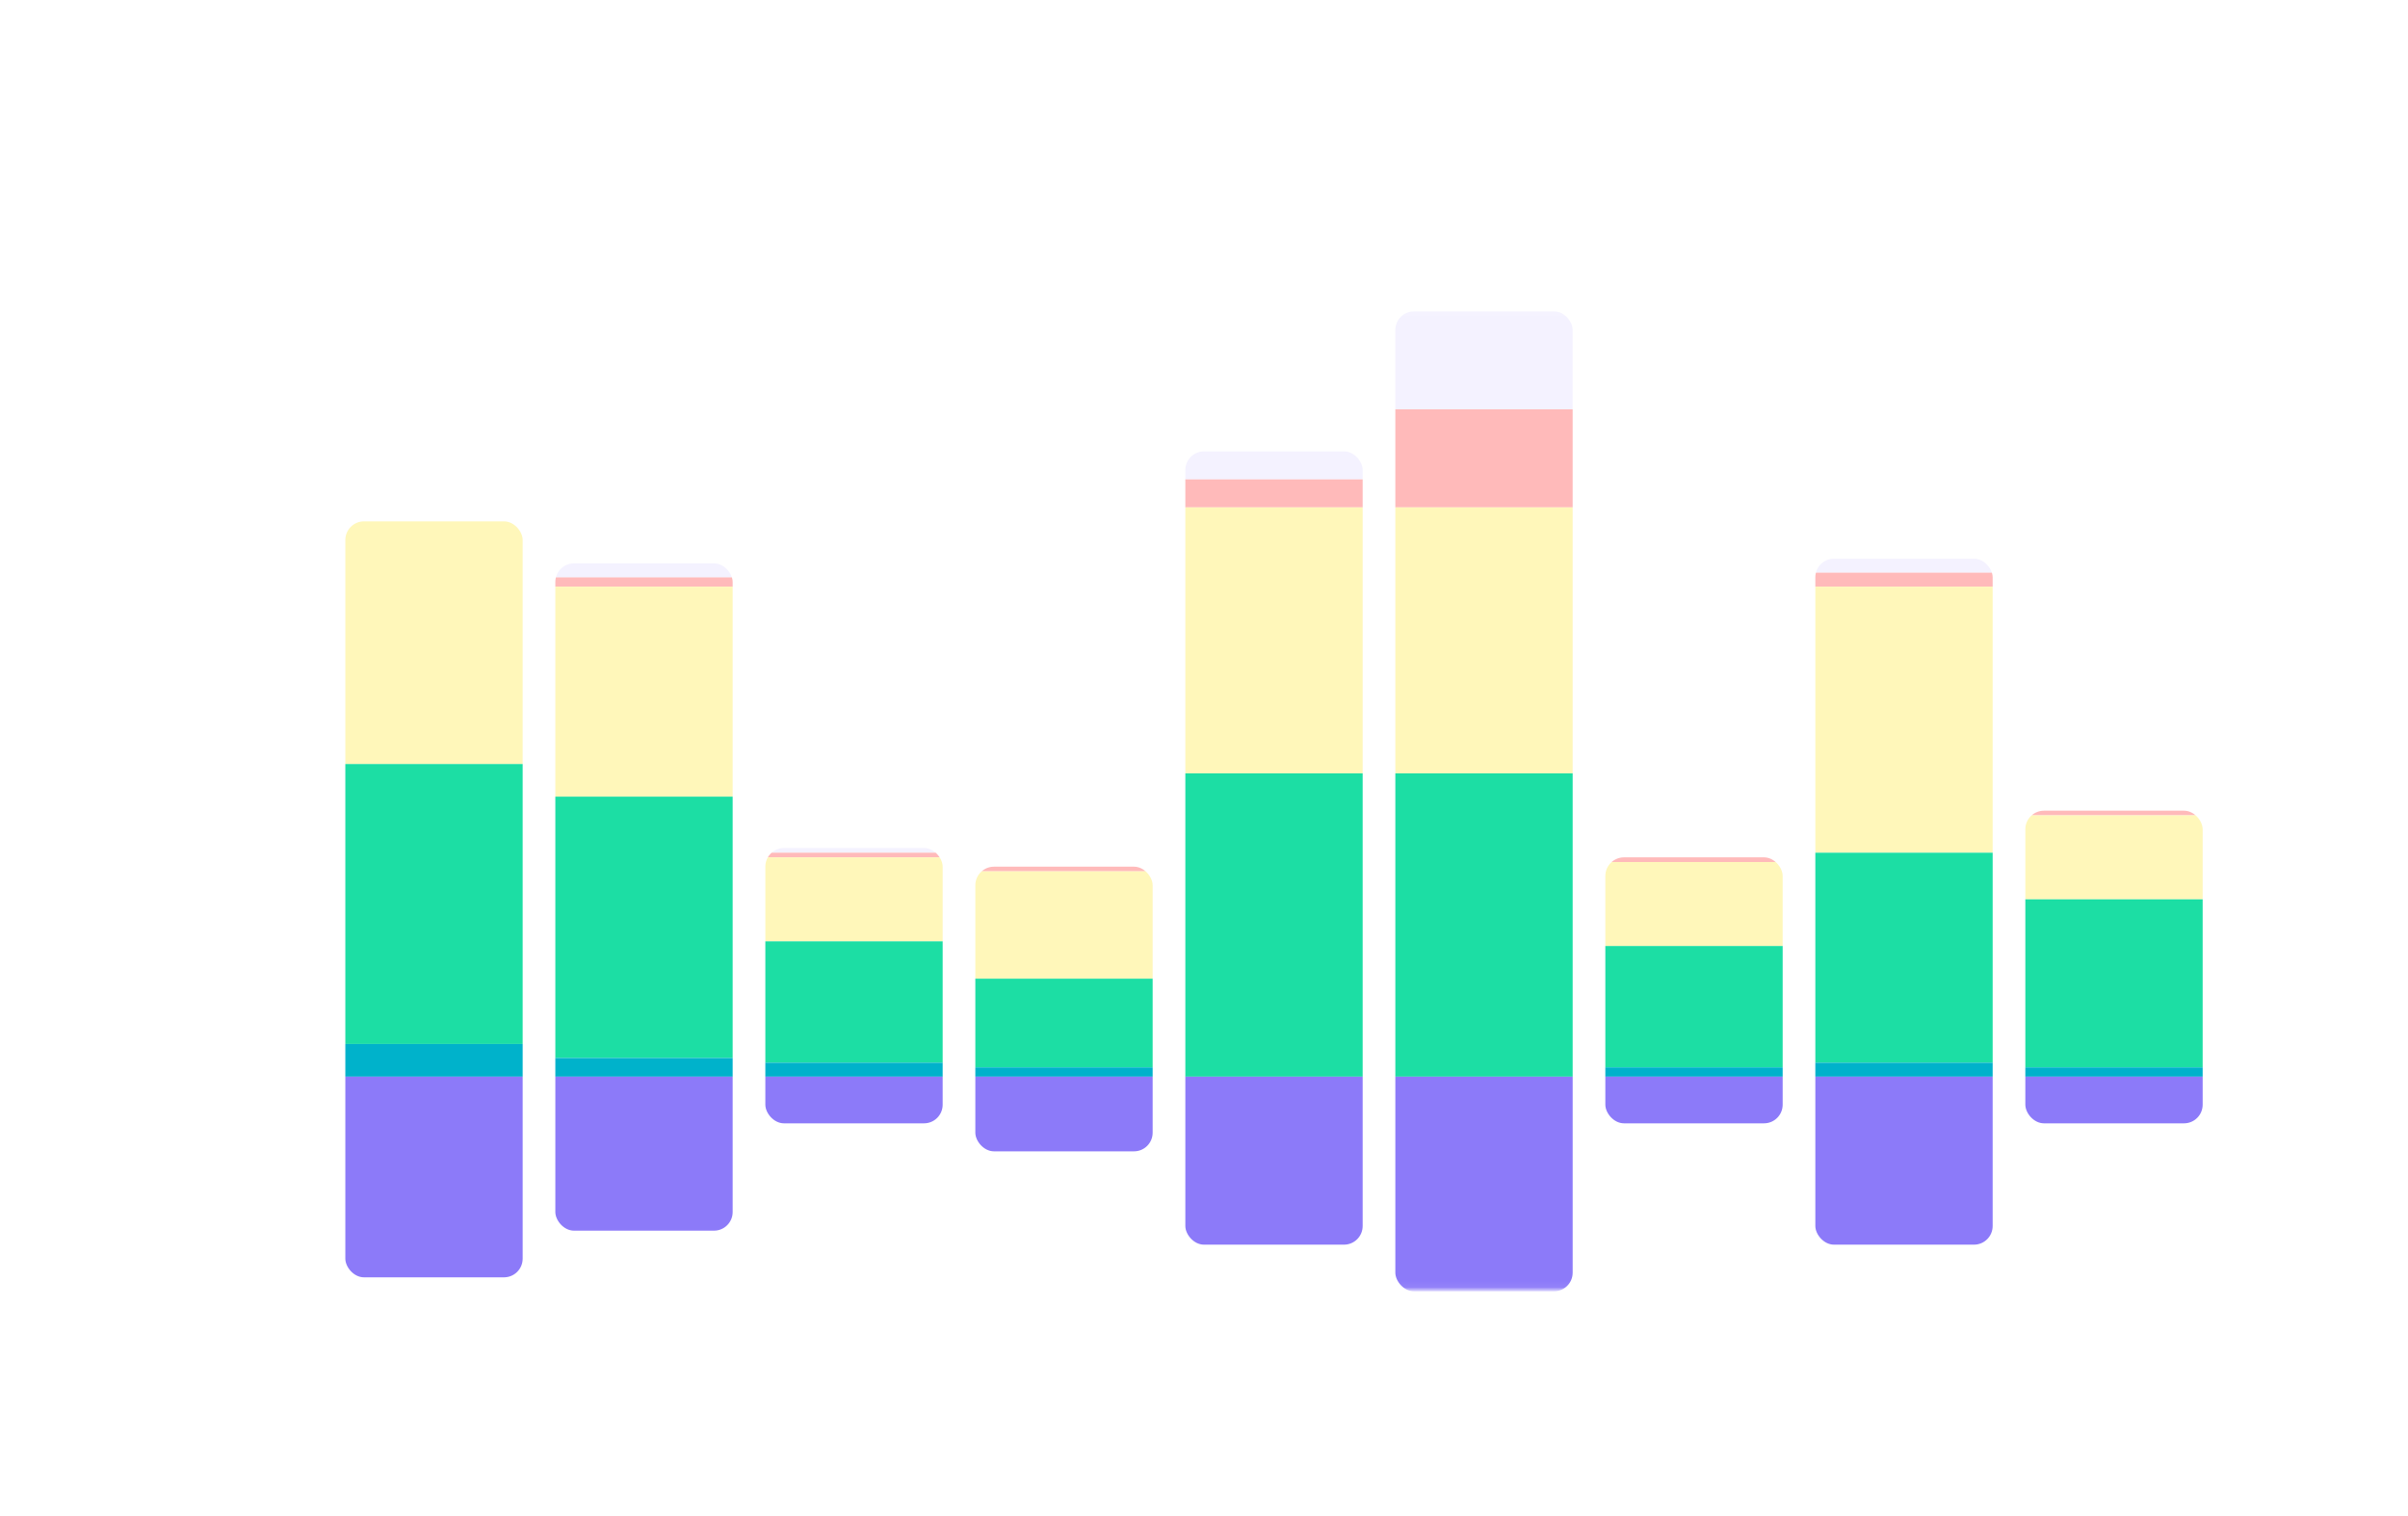 <svg width="405" height="255" viewBox="0 0 405 255" fill="none" xmlns="http://www.w3.org/2000/svg">
<g clip-path="url(#clip0_1236_306292)" filter="url(#filter0_b_1236_306292)">
<rect width="405" height="256.657" transform="translate(0 -1)" fill="white" fill-opacity="0.07"/>
<g clip-path="url(#clip1_1236_306292)">
<line x1="67.108" y1="29.61" x2="67.108" y2="229.756" stroke="white" stroke-opacity="0.1" stroke-width="0.785"/>
<line x1="78.881" y1="29.61" x2="78.881" y2="229.756" stroke="white" stroke-opacity="0.1" stroke-width="0.785"/>
<line x1="90.655" y1="29.61" x2="90.655" y2="229.756" stroke="white" stroke-opacity="0.1" stroke-width="0.785"/>
<line x1="102.428" y1="29.61" x2="102.428" y2="229.756" stroke="white" stroke-opacity="0.1" stroke-width="0.785"/>
<line x1="114.201" y1="29.61" x2="114.201" y2="229.756" stroke="white" stroke-opacity="0.1" stroke-width="0.785"/>
<line x1="125.974" y1="29.61" x2="125.974" y2="229.756" stroke="white" stroke-opacity="0.1" stroke-width="0.785"/>
<line x1="137.747" y1="29.61" x2="137.747" y2="229.756" stroke="white" stroke-opacity="0.1" stroke-width="0.785"/>
<line x1="149.521" y1="29.61" x2="149.521" y2="229.756" stroke="white" stroke-opacity="0.1" stroke-width="0.785"/>
<line x1="161.294" y1="29.61" x2="161.294" y2="229.756" stroke="white" stroke-opacity="0.1" stroke-width="0.785"/>
<line x1="173.067" y1="29.61" x2="173.067" y2="229.756" stroke="white" stroke-opacity="0.1" stroke-width="0.785"/>
<line x1="184.84" y1="29.61" x2="184.84" y2="229.756" stroke="white" stroke-opacity="0.1" stroke-width="0.785"/>
<line x1="196.614" y1="29.61" x2="196.614" y2="229.756" stroke="white" stroke-opacity="0.1" stroke-width="0.785"/>
<line x1="208.387" y1="29.61" x2="208.387" y2="229.756" stroke="white" stroke-opacity="0.1" stroke-width="0.785"/>
<line x1="220.16" y1="29.61" x2="220.16" y2="229.756" stroke="white" stroke-opacity="0.1" stroke-width="0.785"/>
<line x1="231.933" y1="29.61" x2="231.933" y2="229.756" stroke="white" stroke-opacity="0.1" stroke-width="0.785"/>
<line x1="243.707" y1="29.61" x2="243.707" y2="229.756" stroke="white" stroke-opacity="0.1" stroke-width="0.785"/>
<line x1="255.48" y1="29.61" x2="255.48" y2="229.756" stroke="white" stroke-opacity="0.1" stroke-width="0.785"/>
<line x1="267.253" y1="29.61" x2="267.253" y2="229.756" stroke="white" stroke-opacity="0.1" stroke-width="0.785"/>
<line x1="279.027" y1="29.61" x2="279.027" y2="229.756" stroke="white" stroke-opacity="0.1" stroke-width="0.785"/>
<line x1="290.8" y1="29.61" x2="290.8" y2="229.756" stroke="white" stroke-opacity="0.1" stroke-width="0.785"/>
<line x1="302.573" y1="29.61" x2="302.573" y2="229.756" stroke="white" stroke-opacity="0.1" stroke-width="0.785"/>
<line x1="314.346" y1="29.61" x2="314.346" y2="229.756" stroke="white" stroke-opacity="0.1" stroke-width="0.785"/>
<line x1="326.119" y1="29.61" x2="326.12" y2="229.756" stroke="white" stroke-opacity="0.1" stroke-width="0.785"/>
<line x1="337.893" y1="29.61" x2="337.893" y2="229.756" stroke="white" stroke-opacity="0.1" stroke-width="0.785"/>
<line x1="349.666" y1="29.61" x2="349.666" y2="229.756" stroke="white" stroke-opacity="0.1" stroke-width="0.785"/>
<line x1="361.439" y1="29.61" x2="361.439" y2="229.756" stroke="white" stroke-opacity="0.1" stroke-width="0.785"/>
<line x1="54.941" y1="40.991" x2="384.593" y2="40.991" stroke="white" stroke-opacity="0.1" stroke-width="0.785"/>
<line x1="54.941" y1="52.765" x2="384.593" y2="52.765" stroke="white" stroke-opacity="0.1" stroke-width="0.785"/>
<line x1="54.941" y1="64.538" x2="384.593" y2="64.538" stroke="white" stroke-opacity="0.1" stroke-width="0.785"/>
<line x1="54.941" y1="76.311" x2="384.593" y2="76.311" stroke="white" stroke-opacity="0.1" stroke-width="0.785"/>
<line x1="54.941" y1="88.084" x2="384.593" y2="88.085" stroke="white" stroke-opacity="0.1" stroke-width="0.785"/>
<line x1="54.941" y1="99.858" x2="384.593" y2="99.858" stroke="white" stroke-opacity="0.1" stroke-width="0.785"/>
<line x1="54.941" y1="111.631" x2="384.593" y2="111.631" stroke="white" stroke-opacity="0.1" stroke-width="0.785"/>
<line x1="54.941" y1="123.404" x2="384.593" y2="123.404" stroke="white" stroke-opacity="0.1" stroke-width="0.785"/>
<line x1="54.941" y1="135.178" x2="384.593" y2="135.178" stroke="white" stroke-opacity="0.1" stroke-width="0.785"/>
<line x1="54.941" y1="146.951" x2="384.593" y2="146.951" stroke="white" stroke-opacity="0.1" stroke-width="0.785"/>
<line x1="54.941" y1="158.724" x2="384.593" y2="158.724" stroke="white" stroke-opacity="0.1" stroke-width="0.785"/>
<line x1="54.941" y1="170.497" x2="384.593" y2="170.497" stroke="white" stroke-opacity="0.1" stroke-width="0.785"/>
<line x1="54.941" y1="182.271" x2="384.593" y2="182.271" stroke="white" stroke-opacity="0.1" stroke-width="0.785"/>
<line x1="54.941" y1="194.044" x2="384.593" y2="194.044" stroke="white" stroke-opacity="0.1" stroke-width="0.785"/>
<line x1="54.941" y1="205.817" x2="384.593" y2="205.817" stroke="white" stroke-opacity="0.1" stroke-width="0.785"/>
<line x1="54.941" y1="217.591" x2="384.593" y2="217.591" stroke="white" stroke-opacity="0.1" stroke-width="0.785"/>
<mask id="mask0_1236_306292" style="mask-type:alpha" maskUnits="userSpaceOnUse" x="54" y="52" width="320" height="165">
<rect x="54.942" y="52.111" width="318.663" height="164.826" fill="#D9D9D9"/>
</mask>
<g mask="url(#mask0_1236_306292)">
<g clip-path="url(#clip2_1236_306292)">
<rect x="58.082" y="87.692" width="29.826" height="40.814" fill="#FFF7BA"/>
<rect x="58.082" y="128.506" width="29.826" height="47.093" fill="#1CDEA4"/>
<rect x="58.082" y="175.599" width="29.826" height="5.494" fill="#00B2CB"/>
<rect x="58.082" y="181.093" width="29.826" height="33.75" fill="#8C7AF9"/>
</g>
<g clip-path="url(#clip3_1236_306292)">
<rect x="199.361" y="75.919" width="29.826" height="4.709" fill="#F4F2FF"/>
<rect x="199.361" y="80.628" width="29.826" height="4.709" fill="#FFBABA"/>
<rect x="199.361" y="85.337" width="29.826" height="44.738" fill="#FFF7BA"/>
<rect x="199.361" y="130.076" width="29.826" height="51.017" fill="#1CDEA4"/>
<rect x="199.361" y="181.093" width="29.826" height="28.256" fill="#8C7AF9"/>
</g>
<g clip-path="url(#clip4_1236_306292)">
<rect x="305.32" y="93.971" width="29.826" height="2.355" fill="#F4F2FF"/>
<rect x="305.32" y="96.326" width="29.826" height="2.355" fill="#FFBABA"/>
<rect x="305.32" y="98.68" width="29.826" height="44.738" fill="#FFF7BA"/>
<rect x="305.32" y="143.419" width="29.826" height="35.32" fill="#1CDEA4"/>
<rect x="305.32" y="178.738" width="29.826" height="2.355" fill="#00B2CB"/>
<rect x="305.32" y="181.093" width="29.826" height="28.256" fill="#8C7AF9"/>
</g>
<g clip-path="url(#clip5_1236_306292)">
<rect x="234.681" y="52.372" width="29.826" height="16.483" fill="#F4F2FF"/>
<rect x="234.681" y="68.855" width="29.826" height="16.483" fill="#FFBABA"/>
<rect x="234.681" y="85.337" width="29.826" height="44.738" fill="#FFF7BA"/>
<rect x="234.681" y="130.076" width="29.826" height="51.017" fill="#1CDEA4"/>
<rect x="234.681" y="181.093" width="29.826" height="36.105" fill="#8C7AF9"/>
</g>
<g clip-path="url(#clip6_1236_306292)">
<rect x="93.402" y="94.756" width="29.826" height="2.355" fill="#F4F2FF"/>
<rect x="93.402" y="97.11" width="29.826" height="1.57" fill="#FFBABA"/>
<rect x="93.402" y="98.68" width="29.826" height="35.32" fill="#FFF7BA"/>
<rect x="93.402" y="134" width="29.826" height="43.953" fill="#1CDEA4"/>
<rect x="93.402" y="177.953" width="29.826" height="3.14" fill="#00B2CB"/>
<rect x="93.402" y="181.093" width="29.826" height="25.901" fill="#8C7AF9"/>
</g>
<g clip-path="url(#clip7_1236_306292)">
<rect x="128.722" y="142.634" width="29.826" height="0.785" fill="#F4F2FF"/>
<rect x="128.722" y="143.419" width="29.826" height="0.785" fill="#FFBABA"/>
<rect x="128.722" y="144.203" width="29.826" height="14.128" fill="#FFF7BA"/>
<rect x="128.722" y="158.331" width="29.826" height="20.407" fill="#1CDEA4"/>
<rect x="128.722" y="178.738" width="29.826" height="2.355" fill="#00B2CB"/>
<rect x="128.722" y="181.093" width="29.826" height="7.849" fill="#8C7AF9"/>
</g>
<g clip-path="url(#clip8_1236_306292)">
<rect x="270.001" y="144.203" width="29.826" height="0.785" fill="#FFBABA"/>
<rect x="270.001" y="144.988" width="29.826" height="14.128" fill="#FFF7BA"/>
<rect x="270.001" y="159.116" width="29.826" height="20.407" fill="#1CDEA4"/>
<rect x="270.001" y="179.523" width="29.826" height="1.57" fill="#00B2CB"/>
<rect x="270.001" y="181.093" width="29.826" height="7.849" fill="#8C7AF9"/>
</g>
<g clip-path="url(#clip9_1236_306292)">
<rect x="340.64" y="136.355" width="29.826" height="0.785" fill="#FFBABA"/>
<rect x="340.64" y="137.14" width="29.826" height="14.128" fill="#FFF7BA"/>
<rect x="340.64" y="151.267" width="29.826" height="28.256" fill="#1CDEA4"/>
<rect x="340.64" y="179.523" width="29.826" height="1.57" fill="#00B2CB"/>
<rect x="340.64" y="181.093" width="29.826" height="7.849" fill="#8C7AF9"/>
</g>
<g clip-path="url(#clip10_1236_306292)">
<rect x="164.041" y="145.773" width="29.826" height="0.785" fill="#FFBABA"/>
<rect x="164.041" y="146.558" width="29.826" height="18.052" fill="#FFF7BA"/>
<rect x="164.041" y="164.61" width="29.826" height="14.913" fill="#1CDEA4"/>
<rect x="164.041" y="179.523" width="29.826" height="1.57" fill="#00B2CB"/>
<rect x="164.041" y="181.093" width="29.826" height="12.558" fill="#8C7AF9"/>
</g>
</g>
</g>
<rect x="55.334" y="30.003" width="317.878" height="199.36" stroke="white" stroke-opacity="0.1" stroke-width="0.785"/>
<path d="M153.485 10.742V12.729H154.794C155.802 12.729 156.273 12.409 156.273 11.731C156.273 11.091 155.858 10.742 154.86 10.742H153.485ZM157.469 15.988H156.48C156.254 15.894 156.141 15.376 156.085 14.792C156.009 13.869 155.727 13.389 154.888 13.389H153.485V15.988H152.675V10.055H154.917C156.414 10.055 157.102 10.704 157.102 11.703C157.102 12.447 156.433 13.003 155.661 13.059C156.348 13.172 156.697 13.719 156.81 14.415C156.96 15.404 157.149 15.734 157.469 15.922V15.988ZM163.33 15.291V15.988H159.402V10.055H163.245V10.752H160.212V12.56H162.369V13.266H160.212V15.291H163.33ZM168.06 15.988H167.081L165.094 10.055H165.979L167.58 15.018H167.618L169.2 10.055H170.048L168.06 15.988ZM176.031 15.291V15.988H172.103V10.055H175.946V10.752H172.913V12.56H175.07V13.266H172.913V15.291H176.031ZM179.019 10.055L181.722 14.651V10.055H182.485V15.988H181.76L178.821 11.091V15.988H178.058V10.055H179.019ZM186.632 16.101C185.417 16.101 184.4 15.338 184.4 13.605V10.055H185.219V13.549C185.219 14.764 185.699 15.386 186.632 15.386C187.545 15.386 188.045 14.764 188.045 13.549V10.055H188.855V13.605C188.855 15.338 187.828 16.101 186.632 16.101ZM195.083 15.291V15.988H191.155V10.055H194.998V10.752H191.965V12.56H194.122V13.266H191.965V15.291H195.083ZM207.784 15.291V15.988H203.856V10.055H207.699V10.752H204.666V12.56H206.823V13.266H204.666V15.291H207.784ZM210.376 15.988H209.51L211.563 12.909L209.698 10.055H210.64L212.043 12.23L213.466 10.055H214.342L212.477 12.852L214.53 15.988H213.579L211.996 13.53L210.376 15.988ZM218.441 13.615H217.226V15.988H216.407V10.055H218.441C219.91 10.055 220.749 10.723 220.749 11.835C220.749 12.946 219.91 13.615 218.441 13.615ZM217.226 12.927H218.422C219.44 12.927 219.939 12.569 219.939 11.835C219.939 11.1 219.44 10.742 218.422 10.742H217.226V12.927ZM222.964 10.055H223.793V15.273H226.854V15.988H222.964V10.055ZM233.544 13.021C233.544 14.849 232.508 16.101 231.076 16.101C229.645 16.101 228.609 14.849 228.609 13.021C228.609 11.194 229.645 9.942 231.076 9.942C232.508 9.942 233.544 11.194 233.544 13.021ZM232.696 13.021C232.696 11.571 232.056 10.657 231.076 10.657C230.097 10.657 229.456 11.571 229.456 13.021C229.456 14.472 230.097 15.386 231.076 15.386C232.056 15.386 232.696 14.472 232.696 13.021ZM236.042 10.742V12.729H237.352C238.359 12.729 238.83 12.409 238.83 11.731C238.83 11.091 238.416 10.742 237.417 10.742H236.042ZM240.026 15.988H239.037C238.811 15.894 238.698 15.376 238.642 14.792C238.567 13.869 238.284 13.389 237.446 13.389H236.042V15.988H235.232V10.055H237.474C238.972 10.055 239.659 10.704 239.659 11.703C239.659 12.447 238.99 13.003 238.218 13.059C238.906 13.172 239.254 13.719 239.367 14.415C239.518 15.404 239.706 15.734 240.026 15.922V15.988ZM245.887 15.291V15.988H241.96V10.055H245.802V10.752H242.77V12.56H244.927V13.266H242.77V15.291H245.887ZM248.744 10.742V12.729H250.053C251.06 12.729 251.531 12.409 251.531 11.731C251.531 11.091 251.117 10.742 250.119 10.742H248.744ZM252.728 15.988H251.739C251.513 15.894 251.4 15.376 251.343 14.792C251.268 13.869 250.985 13.389 250.147 13.389H248.744V15.988H247.934V10.055H250.175C251.673 10.055 252.36 10.704 252.36 11.703C252.36 12.447 251.692 13.003 250.919 13.059C251.607 13.172 251.955 13.719 252.068 14.415C252.219 15.404 252.407 15.734 252.728 15.922V15.988Z" fill="white"/>
<path opacity="0.4" d="M61.237 242.898H64.317V243.605H59.956V243.134L61.642 241.693C62.584 240.883 63.281 240.28 63.281 239.413C63.281 238.716 62.867 238.245 62.075 238.245C61.275 238.245 60.823 238.745 60.823 239.611C60.823 239.79 60.851 239.978 60.917 240.148L60.098 240.11C60.041 239.922 60.013 239.734 60.013 239.555C60.013 238.34 60.832 237.558 62.094 237.558C63.469 237.558 64.129 238.368 64.129 239.376C64.129 240.449 63.149 241.297 62.339 241.975L61.237 242.898ZM69.311 237.671V241.354H70.395V242.022H69.311V243.605H68.511V242.022H65.487V241.25L68.313 237.671H69.311ZM68.511 238.406L66.184 241.354H68.511V238.406ZM74.259 236.88L71.753 243.605H70.943L73.449 236.88H74.259ZM79.637 240.638C79.637 242.606 78.686 243.718 77.245 243.718C75.804 243.718 74.853 242.606 74.853 240.638C74.853 238.669 75.804 237.558 77.245 237.558C78.686 237.558 79.637 238.669 79.637 240.638ZM78.79 240.638C78.79 239.027 78.225 238.217 77.245 238.217C76.275 238.217 75.7 239.027 75.7 240.638C75.7 242.248 76.275 243.058 77.245 243.058C78.225 243.058 78.79 242.248 78.79 240.638ZM81.655 239.602L80.883 239.357C81.024 238.302 81.815 237.558 83.04 237.558C84.349 237.558 85.084 238.236 85.084 239.225C85.084 239.997 84.462 240.515 83.831 240.61C84.594 240.675 85.197 241.25 85.197 242.032C85.197 243.021 84.359 243.718 83.049 243.718C81.74 243.718 80.864 243.049 80.723 241.928L81.505 241.683C81.561 242.569 82.173 243.058 83.049 243.058C83.822 243.058 84.368 242.682 84.368 241.975C84.368 241.297 83.756 240.939 83.002 240.939C82.757 240.939 82.578 240.977 82.437 240.996V240.252C82.569 240.27 82.729 240.308 83.012 240.308C83.643 240.308 84.274 240.063 84.274 239.3C84.274 238.66 83.85 238.217 83.03 238.217C82.23 238.217 81.702 238.735 81.655 239.602Z" fill="white"/>
<path opacity="0.4" d="M19.858 224.312V223.578H22.175V224.312H19.858ZM26.811 226.45C25.399 226.45 24.551 225.8 24.551 224.764C24.551 223.992 25.172 223.455 25.813 223.342C25.182 223.125 24.758 222.636 24.758 221.939C24.758 220.912 25.634 220.29 26.811 220.29C27.989 220.29 28.855 220.912 28.855 221.939C28.855 222.636 28.431 223.125 27.8 223.342C28.45 223.455 29.062 223.992 29.062 224.764C29.062 225.8 28.224 226.45 26.811 226.45ZM26.811 223.05C27.537 223.05 28.045 222.673 28.045 221.995C28.045 221.261 27.537 220.893 26.811 220.893C26.077 220.893 25.568 221.261 25.568 221.995C25.568 222.673 26.077 223.05 26.811 223.05ZM26.811 225.838C27.706 225.838 28.215 225.424 28.215 224.727C28.215 224.03 27.706 223.662 26.811 223.662C25.907 223.662 25.399 224.03 25.399 224.727C25.399 225.424 25.907 225.838 26.811 225.838ZM30.327 224.567L31.137 224.397C31.165 225.235 31.712 225.8 32.653 225.8C33.492 225.8 34.038 225.235 34.038 224.369C34.038 223.587 33.529 222.994 32.682 222.994C32.079 222.994 31.645 223.295 31.419 223.653L30.61 223.512C30.751 222.664 30.93 221.308 30.958 220.403H34.471C34.528 220.856 34.386 221.176 33.821 221.176C33.369 221.176 32.154 221.082 31.57 221.035C31.551 221.392 31.419 222.702 31.344 223.012C31.617 222.655 32.135 222.363 32.813 222.363C34.113 222.363 34.829 223.276 34.829 224.369C34.829 225.593 33.915 226.45 32.635 226.45C31.316 226.45 30.412 225.687 30.327 224.567ZM40.765 223.37C40.765 225.339 39.814 226.45 38.373 226.45C36.932 226.45 35.98 225.339 35.98 223.37C35.98 221.402 36.932 220.29 38.373 220.29C39.814 220.29 40.765 221.402 40.765 223.37ZM39.917 223.37C39.917 221.76 39.352 220.95 38.373 220.95C37.403 220.95 36.828 221.76 36.828 223.37C36.828 224.981 37.403 225.791 38.373 225.791C39.352 225.791 39.917 224.981 39.917 223.37ZM46.88 226.337H45.901L43.791 223.399L42.858 224.453V226.337H42.03V220.403H42.858V223.512L45.637 220.403H46.607L44.365 222.833L46.88 226.337Z" fill="white"/>
<path opacity="0.4" d="M46.313 176.277C46.313 178.246 45.362 179.357 43.92 179.357C42.48 179.357 41.528 178.246 41.528 176.277C41.528 174.309 42.48 173.197 43.92 173.197C45.362 173.197 46.313 174.309 46.313 176.277ZM45.465 176.277C45.465 174.667 44.9 173.857 43.92 173.857C42.95 173.857 42.376 174.667 42.376 176.277C42.376 177.888 42.95 178.698 43.92 178.698C44.9 178.698 45.465 177.888 45.465 176.277Z" fill="white"/>
<path opacity="0.4" d="M27.305 132.264C25.893 132.264 25.045 131.614 25.045 130.578C25.045 129.806 25.667 129.269 26.307 129.156C25.676 128.939 25.252 128.45 25.252 127.753C25.252 126.726 26.128 126.104 27.305 126.104C28.483 126.104 29.349 126.726 29.349 127.753C29.349 128.45 28.925 128.939 28.294 129.156C28.944 129.269 29.557 129.806 29.557 130.578C29.557 131.614 28.718 132.264 27.305 132.264ZM27.305 128.864C28.031 128.864 28.539 128.487 28.539 127.809C28.539 127.075 28.031 126.707 27.305 126.707C26.571 126.707 26.062 127.075 26.062 127.809C26.062 128.487 26.571 128.864 27.305 128.864ZM27.305 131.652C28.2 131.652 28.709 131.238 28.709 130.541C28.709 129.844 28.2 129.476 27.305 129.476C26.401 129.476 25.893 129.844 25.893 130.541C25.893 131.238 26.401 131.652 27.305 131.652ZM30.821 130.38L31.631 130.211C31.659 131.049 32.206 131.614 33.148 131.614C33.986 131.614 34.532 131.049 34.532 130.183C34.532 129.401 34.023 128.808 33.176 128.808C32.573 128.808 32.14 129.109 31.914 129.467L31.104 129.326C31.245 128.478 31.424 127.122 31.452 126.217H34.965C35.022 126.67 34.88 126.99 34.315 126.99C33.863 126.99 32.648 126.896 32.064 126.848C32.045 127.206 31.914 128.516 31.838 128.826C32.111 128.468 32.63 128.177 33.308 128.177C34.607 128.177 35.323 129.09 35.323 130.183C35.323 131.407 34.41 132.264 33.129 132.264C31.81 132.264 30.906 131.501 30.821 130.38ZM41.259 129.184C41.259 131.153 40.308 132.264 38.867 132.264C37.426 132.264 36.475 131.153 36.475 129.184C36.475 127.216 37.426 126.104 38.867 126.104C40.308 126.104 41.259 127.216 41.259 129.184ZM40.412 129.184C40.412 127.574 39.846 126.764 38.867 126.764C37.897 126.764 37.322 127.574 37.322 129.184C37.322 130.795 37.897 131.605 38.867 131.605C39.846 131.605 40.412 130.795 40.412 129.184ZM47.374 132.151H46.395L44.285 129.213L43.353 130.267V132.151H42.524V126.217H43.353V129.326L46.131 126.217H47.101L44.86 128.647L47.374 132.151Z" fill="white"/>
<path opacity="0.4" d="M29.651 84.273H25.215V83.595L27.089 83.595V79.79H25.431V79.187H25.93C26.929 79.187 27.202 78.999 27.371 78.302H27.899V83.595H29.651V84.273ZM32.479 84.273V83.068H33.684V84.273H32.479ZM40.157 79.074H36.616V78.34H41.08V78.839C39.602 80.383 39.065 82.258 39.055 84.273H38.17C38.198 82.173 38.971 80.327 40.157 79.074ZM44.879 82.521H44.445L43.249 79.046H43.193V84.273H42.43V78.34H43.645L44.671 81.391H44.718L45.67 78.34H46.875V84.273H46.093V79.046H46.037L44.879 82.521Z" fill="white"/>
<path opacity="0.4" d="M26.364 37.259H29.444V37.965H25.083V37.494L26.769 36.053C27.71 35.243 28.407 34.64 28.407 33.774C28.407 33.077 27.993 32.606 27.202 32.606C26.401 32.606 25.949 33.105 25.949 33.972C25.949 34.151 25.977 34.339 26.043 34.508L25.224 34.471C25.168 34.282 25.139 34.094 25.139 33.915C25.139 32.7 25.959 31.918 27.221 31.918C28.596 31.918 29.255 32.728 29.255 33.736C29.255 34.81 28.276 35.658 27.466 36.336L26.364 37.259ZM32.479 37.965V36.76H33.684V37.965H32.479ZM36.606 36.194L37.416 36.025C37.445 36.863 37.991 37.428 38.933 37.428C39.771 37.428 40.318 36.863 40.318 35.997C40.318 35.215 39.809 34.621 38.961 34.621C38.358 34.621 37.925 34.923 37.699 35.281L36.889 35.139C37.03 34.292 37.209 32.936 37.238 32.031H40.751C40.807 32.483 40.666 32.804 40.101 32.804C39.649 32.804 38.434 32.709 37.85 32.662C37.831 33.02 37.699 34.33 37.624 34.64C37.897 34.282 38.415 33.99 39.093 33.99C40.393 33.99 41.109 34.904 41.109 35.997C41.109 37.221 40.195 38.078 38.914 38.078C37.596 38.078 36.691 37.315 36.606 36.194ZM44.879 36.213H44.445L43.249 32.738H43.193V37.965H42.43V32.031H43.645L44.671 35.083H44.718L45.67 32.031L46.875 32.031V37.965H46.093V32.738H46.037L44.879 36.213Z" fill="white"/>
<path opacity="0.4" d="M97.343 242.898H100.423V243.605H96.062V243.134L97.748 241.693C98.69 240.883 99.387 240.28 99.387 239.413C99.387 238.716 98.972 238.245 98.181 238.245C97.38 238.245 96.928 238.745 96.928 239.611C96.928 239.79 96.957 239.978 97.022 240.148L96.203 240.11C96.147 239.922 96.118 239.734 96.118 239.555C96.118 238.34 96.938 237.558 98.2 237.558C99.575 237.558 100.234 238.368 100.234 239.376C100.234 240.449 99.255 241.297 98.445 241.975L97.343 242.898ZM105.417 237.671V241.354H106.5V242.022H105.417V243.605H104.616V242.022H101.593V241.25L104.419 237.671H105.417ZM104.616 238.406L102.29 241.354H104.616V238.406ZM110.364 236.88L107.859 243.605H107.049L109.554 236.88H110.364ZM115.743 240.638C115.743 242.606 114.792 243.718 113.35 243.718C111.909 243.718 110.958 242.606 110.958 240.638C110.958 238.669 111.909 237.558 113.35 237.558C114.792 237.558 115.743 238.669 115.743 240.638ZM114.895 240.638C114.895 239.027 114.33 238.217 113.35 238.217C112.38 238.217 111.806 239.027 111.806 240.638C111.806 242.248 112.38 243.058 113.35 243.058C114.33 243.058 114.895 242.248 114.895 240.638ZM120.492 237.671V241.354H121.575V242.022H120.492V243.605H119.692V242.022H116.668V241.25L119.494 237.671H120.492ZM119.692 238.406L117.365 241.354H119.692V238.406Z" fill="white"/>
<path opacity="0.4" d="M132.663 242.898H135.742V243.605H131.382V243.134L133.068 241.693C134.009 240.883 134.706 240.28 134.706 239.413C134.706 238.716 134.292 238.245 133.501 238.245C132.7 238.245 132.248 238.745 132.248 239.611C132.248 239.79 132.276 239.978 132.342 240.148L131.523 240.11C131.466 239.922 131.438 239.734 131.438 239.555C131.438 238.34 132.258 237.558 133.52 237.558C134.895 237.558 135.554 238.368 135.554 239.376C135.554 240.449 134.575 241.297 133.765 241.975L132.663 242.898ZM140.737 237.671V241.354H141.82V242.022H140.737V243.605H139.936V242.022H136.913V241.25L139.738 237.671H140.737ZM139.936 238.406L137.61 241.354H139.936V238.406ZM145.684 236.88L143.179 243.605H142.369L144.874 236.88H145.684ZM151.063 240.638C151.063 242.606 150.111 243.718 148.67 243.718C147.229 243.718 146.278 242.606 146.278 240.638C146.278 238.669 147.229 237.558 148.67 237.558C150.111 237.558 151.063 238.669 151.063 240.638ZM150.215 240.638C150.215 239.027 149.65 238.217 148.67 238.217C147.7 238.217 147.126 239.027 147.126 240.638C147.126 242.248 147.7 243.058 148.67 243.058C149.65 243.058 150.215 242.248 150.215 240.638ZM152.195 241.834L153.005 241.664C153.034 242.503 153.58 243.068 154.522 243.068C155.36 243.068 155.906 242.503 155.906 241.636C155.906 240.854 155.398 240.261 154.55 240.261C153.947 240.261 153.514 240.562 153.288 240.92L152.478 240.779C152.619 239.931 152.798 238.575 152.826 237.671H156.339C156.396 238.123 156.255 238.443 155.69 238.443C155.237 238.443 154.022 238.349 153.439 238.302C153.42 238.66 153.288 239.969 153.212 240.28C153.486 239.922 154.004 239.63 154.682 239.63C155.982 239.63 156.697 240.544 156.697 241.636C156.697 242.861 155.784 243.718 154.503 243.718C153.184 243.718 152.28 242.955 152.195 241.834Z" fill="white"/>
<path opacity="0.4" d="M167.981 242.898H171.061V243.605H166.7V243.134L168.386 241.693C169.328 240.883 170.025 240.28 170.025 239.413C170.025 238.716 169.611 238.245 168.82 238.245C168.019 238.245 167.567 238.745 167.567 239.611C167.567 239.79 167.595 239.978 167.661 240.148L166.842 240.11C166.785 239.922 166.757 239.734 166.757 239.555C166.757 238.34 167.576 237.558 168.839 237.558C170.214 237.558 170.873 238.368 170.873 239.376C170.873 240.449 169.893 241.297 169.083 241.975L167.981 242.898ZM176.056 237.671V241.354H177.139V242.022H176.056V243.605H175.255V242.022H172.232V241.25L175.057 237.671H176.056ZM175.255 238.406L172.929 241.354H175.255V238.406ZM181.003 236.88L178.497 243.605H177.687L180.193 236.88H181.003ZM186.381 240.638C186.381 242.606 185.43 243.718 183.989 243.718C182.548 243.718 181.597 242.606 181.597 240.638C181.597 238.669 182.548 237.558 183.989 237.558C185.43 237.558 186.381 238.669 186.381 240.638ZM185.534 240.638C185.534 239.027 184.969 238.217 183.989 238.217C183.019 238.217 182.444 239.027 182.444 240.638C182.444 242.248 183.019 243.058 183.989 243.058C184.969 243.058 185.534 242.248 185.534 240.638ZM192.054 238.999L191.319 239.234C191.187 238.613 190.782 238.208 190.048 238.208C188.814 238.208 188.258 239.451 188.305 240.986C188.494 240.289 189.087 239.743 190.057 239.743C191.244 239.743 192.063 240.562 192.063 241.702C192.063 242.898 191.206 243.718 189.925 243.718C188.399 243.718 187.561 242.569 187.561 240.751C187.561 238.895 188.437 237.558 190.057 237.558C191.093 237.558 191.847 238.104 192.054 238.999ZM188.512 241.712C188.512 242.512 189.087 243.058 189.925 243.058C190.745 243.058 191.282 242.512 191.282 241.712C191.282 240.911 190.745 240.383 189.897 240.383C189.049 240.383 188.512 240.911 188.512 241.712Z" fill="white"/>
<path opacity="0.4" d="M203.302 242.898H206.382V243.605H202.021V243.134L203.707 241.693C204.649 240.883 205.346 240.28 205.346 239.413C205.346 238.716 204.931 238.245 204.14 238.245C203.339 238.245 202.887 238.745 202.887 239.611C202.887 239.79 202.916 239.978 202.981 240.148L202.162 240.11C202.106 239.922 202.077 239.734 202.077 239.555C202.077 238.34 202.897 237.558 204.159 237.558C205.534 237.558 206.193 238.368 206.193 239.376C206.193 240.449 205.214 241.297 204.404 241.975L203.302 242.898ZM211.376 237.671V241.354H212.459V242.022H211.376V243.605H210.575V242.022H207.552V241.25L210.378 237.671H211.376ZM210.575 238.406L208.249 241.354H210.575V238.406ZM216.323 236.88L213.818 243.605H213.008L215.513 236.88H216.323ZM221.702 240.638C221.702 242.606 220.75 243.718 219.309 243.718C217.868 243.718 216.917 242.606 216.917 240.638C216.917 238.669 217.868 237.558 219.309 237.558C220.75 237.558 221.702 238.669 221.702 240.638ZM220.854 240.638C220.854 239.027 220.289 238.217 219.309 238.217C218.339 238.217 217.765 239.027 217.765 240.638C217.765 242.248 218.339 243.058 219.309 243.058C220.289 243.058 220.854 242.248 220.854 240.638ZM226.385 238.406H222.844V237.671H227.308V238.17C225.83 239.715 225.293 241.589 225.283 243.605H224.398C224.426 241.504 225.199 239.658 226.385 238.406Z" fill="white"/>
<path opacity="0.4" d="M238.622 242.898H241.701V243.605H237.341V243.134L239.027 241.693C239.968 240.883 240.665 240.28 240.665 239.413C240.665 238.716 240.251 238.245 239.46 238.245C238.659 238.245 238.207 238.745 238.207 239.611C238.207 239.79 238.235 239.978 238.301 240.148L237.482 240.11C237.425 239.922 237.397 239.734 237.397 239.555C237.397 238.34 238.217 237.558 239.479 237.558C240.854 237.558 241.513 238.368 241.513 239.376C241.513 240.449 240.534 241.297 239.724 241.975L238.622 242.898ZM246.696 237.671V241.354H247.779V242.022H246.696V243.605H245.895V242.022H242.872V241.25L245.697 237.671H246.696ZM245.895 238.406L243.569 241.354H245.895V238.406ZM251.643 236.88L249.138 243.605H248.328L250.833 236.88H251.643ZM257.022 240.638C257.022 242.606 256.07 243.718 254.629 243.718C253.188 243.718 252.237 242.606 252.237 240.638C252.237 238.669 253.188 237.558 254.629 237.558C256.07 237.558 257.022 238.669 257.022 240.638ZM256.174 240.638C256.174 239.027 255.609 238.217 254.629 238.217C253.659 238.217 253.085 239.027 253.085 240.638C253.085 242.248 253.659 243.058 254.629 243.058C255.609 243.058 256.174 242.248 256.174 240.638ZM260.424 243.718C259.011 243.718 258.164 243.068 258.164 242.032C258.164 241.259 258.785 240.723 259.426 240.61C258.795 240.393 258.371 239.903 258.371 239.206C258.371 238.18 259.247 237.558 260.424 237.558C261.601 237.558 262.468 238.18 262.468 239.206C262.468 239.903 262.044 240.393 261.413 240.61C262.063 240.723 262.675 241.259 262.675 242.032C262.675 243.068 261.837 243.718 260.424 243.718ZM260.424 240.318C261.149 240.318 261.658 239.941 261.658 239.263C261.658 238.528 261.149 238.161 260.424 238.161C259.689 238.161 259.181 238.528 259.181 239.263C259.181 239.941 259.689 240.318 260.424 240.318ZM260.424 243.105C261.319 243.105 261.828 242.691 261.828 241.994C261.828 241.297 261.319 240.93 260.424 240.93C259.52 240.93 259.011 241.297 259.011 241.994C259.011 242.691 259.52 243.105 260.424 243.105Z" fill="white"/>
<path opacity="0.4" d="M273.942 242.898H277.022V243.605H272.661V243.134L274.347 241.693C275.289 240.883 275.986 240.28 275.986 239.413C275.986 238.716 275.571 238.245 274.78 238.245C273.98 238.245 273.527 238.745 273.527 239.611C273.527 239.79 273.556 239.978 273.622 240.148L272.802 240.11C272.746 239.922 272.717 239.734 272.717 239.555C272.717 238.34 273.537 237.558 274.799 237.558C276.174 237.558 276.833 238.368 276.833 239.376C276.833 240.449 275.854 241.297 275.044 241.975L273.942 242.898ZM282.016 237.671V241.354H283.099V242.022H282.016V243.605H281.215V242.022H278.192V241.25L281.018 237.671H282.016ZM281.215 238.406L278.889 241.354H281.215V238.406ZM286.963 236.88L284.458 243.605H283.648L286.153 236.88H286.963ZM292.342 240.638C292.342 242.606 291.391 243.718 289.95 243.718C288.509 243.718 287.557 242.606 287.557 240.638C287.557 238.669 288.509 237.558 289.95 237.558C291.391 237.558 292.342 238.669 292.342 240.638ZM291.494 240.638C291.494 239.027 290.929 238.217 289.95 238.217C288.979 238.217 288.405 239.027 288.405 240.638C288.405 242.248 288.979 243.058 289.95 243.058C290.929 243.058 291.494 242.248 291.494 240.638ZM296.997 239.564C296.997 238.763 296.423 238.217 295.584 238.217C294.765 238.217 294.228 238.763 294.228 239.564C294.228 240.365 294.765 240.892 295.613 240.892C296.46 240.892 296.997 240.365 296.997 239.564ZM293.456 242.277L294.19 242.041C294.322 242.663 294.727 243.068 295.462 243.068C296.696 243.068 297.251 241.825 297.204 240.289C297.016 240.986 296.423 241.533 295.452 241.533C294.266 241.533 293.446 240.713 293.446 239.573C293.446 238.377 294.303 237.558 295.584 237.558C297.11 237.558 297.948 238.707 297.948 240.525C297.948 242.38 297.072 243.718 295.452 243.718C294.416 243.718 293.663 243.171 293.456 242.277Z" fill="white"/>
<path opacity="0.4" d="M309.261 242.898H312.341V243.605H307.98V243.134L309.666 241.693C310.608 240.883 311.305 240.28 311.305 239.413C311.305 238.716 310.89 238.245 310.099 238.245C309.298 238.245 308.846 238.745 308.846 239.611C308.846 239.79 308.875 239.978 308.94 240.148L308.121 240.11C308.065 239.922 308.036 239.734 308.036 239.555C308.036 238.34 308.856 237.558 310.118 237.558C311.493 237.558 312.152 238.368 312.152 239.376C312.152 240.449 311.173 241.297 310.363 241.975L309.261 242.898ZM317.335 237.671V241.354H318.418V242.022H317.335V243.605H316.534V242.022H313.511V241.25L316.337 237.671H317.335ZM316.534 238.406L314.208 241.354H316.534V238.406ZM322.282 236.88L319.777 243.605H318.967L321.472 236.88H322.282ZM327.623 243.605H323.187V242.927H325.061V239.121H323.404V238.519H323.903C324.901 238.519 325.174 238.33 325.344 237.633H325.871V242.927H327.623V243.605ZM333.446 240.638C333.446 242.606 332.495 243.718 331.054 243.718C329.613 243.718 328.662 242.606 328.662 240.638C328.662 238.669 329.613 237.558 331.054 237.558C332.495 237.558 333.446 238.669 333.446 240.638ZM332.599 240.638C332.599 239.027 332.033 238.217 331.054 238.217C330.084 238.217 329.509 239.027 329.509 240.638C329.509 242.248 330.084 243.058 331.054 243.058C332.033 243.058 332.599 242.248 332.599 240.638Z" fill="white"/>
<path opacity="0.4" d="M344.581 242.898H347.66V243.605H343.3V243.134L344.986 241.693C345.927 240.883 346.624 240.28 346.624 239.413C346.624 238.716 346.21 238.245 345.419 238.245C344.618 238.245 344.166 238.745 344.166 239.611C344.166 239.79 344.194 239.978 344.26 240.148L343.441 240.11C343.384 239.922 343.356 239.734 343.356 239.555C343.356 238.34 344.176 237.558 345.438 237.558C346.813 237.558 347.472 238.368 347.472 239.376C347.472 240.449 346.493 241.297 345.683 241.975L344.581 242.898ZM352.655 237.671V241.354H353.738V242.022H352.655V243.605H351.854V242.022H348.831V241.25L351.656 237.671H352.655ZM351.854 238.406L349.528 241.354H351.854V238.406ZM357.602 236.88L355.097 243.605H354.287L356.792 236.88H357.602ZM362.943 243.605H358.507V242.927H360.381V239.121H358.723V238.519H359.223C360.221 238.519 360.494 238.33 360.664 237.633H361.191V242.927H362.943V243.605ZM368.728 243.605H364.292V242.927H366.166V239.121H364.509V238.519H365.008C366.006 238.519 366.28 238.33 366.449 237.633H366.976V242.927H368.728V243.605Z" fill="white"/>
<path d="M10.957 186.348L12.944 186.348L12.944 185.039C12.944 184.031 12.624 183.56 11.946 183.56C11.305 183.56 10.957 183.975 10.957 184.973L10.957 186.348ZM16.203 182.364L16.203 183.353C16.109 183.579 15.591 183.692 15.007 183.749C14.084 183.824 13.604 184.107 13.604 184.945L13.604 186.348L16.203 186.348L16.203 187.158L10.269 187.158L10.269 184.917C10.269 183.419 10.919 182.732 11.918 182.732C12.662 182.732 13.217 183.4 13.274 184.173C13.387 183.485 13.933 183.137 14.63 183.024C15.619 182.873 15.949 182.684 16.137 182.364L16.203 182.364ZM15.506 176.503L16.203 176.503L16.203 180.431L10.269 180.431L10.269 176.588L10.966 176.588L10.966 179.621L12.775 179.621L12.775 177.464L13.481 177.464L13.481 179.621L15.506 179.621L15.506 176.503ZM16.203 171.773L16.203 172.752L10.269 174.74L10.269 173.854L15.233 172.253L15.233 172.216L10.269 170.633L10.269 169.786L16.203 171.773ZM15.506 163.802L16.203 163.802L16.203 167.73L10.269 167.73L10.269 163.887L10.966 163.887L10.966 166.92L12.775 166.92L12.775 164.763L13.481 164.763L13.481 166.92L15.506 166.92L15.506 163.802ZM10.269 160.814L14.866 158.111L10.269 158.111L10.269 157.348L16.203 157.348L16.203 158.073L11.305 161.012L16.203 161.012L16.203 161.775L10.269 161.775L10.269 160.814ZM16.316 153.202C16.316 154.417 15.553 155.434 13.82 155.434L10.269 155.434L10.269 154.614L13.764 154.614C14.979 154.614 15.6 154.134 15.6 153.202C15.6 152.288 14.979 151.789 13.764 151.789L10.269 151.789L10.269 150.979L13.82 150.979C15.553 150.979 16.316 152.005 16.316 153.202ZM15.506 144.751L16.203 144.751L16.203 148.678L10.269 148.678L10.269 144.835L10.966 144.835L10.966 147.868L12.775 147.868L12.775 145.711L13.481 145.711L13.481 147.868L15.506 147.868L15.506 144.751ZM13.622 136.674C13.107 136.674 12.605 136.627 12.115 136.533C11.626 136.432 11.158 136.278 10.712 136.071C10.266 135.864 9.855 135.603 9.478 135.289L9.478 134.508C9.868 134.797 10.288 135.041 10.74 135.242C11.192 135.437 11.66 135.585 12.144 135.685C12.627 135.786 13.117 135.836 13.613 135.836C14.097 135.836 14.577 135.786 15.054 135.685C15.531 135.585 15.99 135.437 16.429 135.242C16.875 135.048 17.296 134.806 17.691 134.517L17.691 135.289C17.321 135.603 16.916 135.864 16.476 136.071C16.043 136.278 15.585 136.432 15.101 136.533C14.618 136.627 14.125 136.674 13.622 136.674ZM15.742 131.279C15.735 131.624 15.707 131.96 15.657 132.287C15.6 132.613 15.525 132.877 15.431 133.078L14.63 133.078C14.731 132.864 14.819 132.591 14.894 132.259C14.969 131.926 15.01 131.599 15.016 131.279L13.114 131.279C13.026 131.587 12.932 131.857 12.831 132.089C12.725 132.315 12.605 132.5 12.473 132.645C12.341 132.789 12.191 132.899 12.021 132.974C11.845 133.043 11.645 133.078 11.418 133.078C11.111 133.078 10.847 133.006 10.627 132.861C10.408 132.711 10.235 132.5 10.109 132.23C9.977 131.96 9.902 131.643 9.883 131.279L9.054 131.279L9.054 130.676L9.874 130.676C9.88 130.343 9.918 130.042 9.987 129.772C10.05 129.496 10.128 129.245 10.222 129.019L10.919 129.273C10.838 129.474 10.769 129.697 10.712 129.942C10.649 130.18 10.608 130.425 10.59 130.676L12.483 130.676C12.602 130.262 12.731 129.916 12.869 129.64C13.001 129.364 13.167 129.157 13.368 129.019C13.563 128.874 13.817 128.802 14.131 128.802C14.571 128.802 14.928 128.965 15.205 129.292C15.475 129.618 15.641 130.08 15.704 130.676L16.749 130.676L16.749 131.279L15.742 131.279ZM14.969 130.676C14.932 130.306 14.847 130.036 14.715 129.866C14.577 129.697 14.401 129.612 14.188 129.612C14.031 129.612 13.902 129.643 13.801 129.706C13.695 129.769 13.604 129.879 13.528 130.036C13.453 130.186 13.381 130.4 13.312 130.676L14.969 130.676ZM10.608 131.279C10.621 131.505 10.662 131.69 10.731 131.835C10.794 131.979 10.879 132.089 10.985 132.164C11.092 132.233 11.214 132.268 11.352 132.268C11.516 132.268 11.657 132.24 11.776 132.183C11.889 132.12 11.987 132.017 12.068 131.872C12.144 131.728 12.213 131.53 12.276 131.279L10.608 131.279ZM13.622 125.258C14.125 125.258 14.618 125.308 15.101 125.409C15.585 125.503 16.043 125.654 16.476 125.861C16.916 126.062 17.321 126.322 17.691 126.643L17.691 127.415C17.296 127.126 16.875 126.884 16.429 126.69C15.99 126.495 15.531 126.347 15.054 126.247C14.577 126.146 14.097 126.096 13.613 126.096C13.117 126.096 12.627 126.146 12.144 126.247C11.66 126.347 11.192 126.495 10.74 126.69C10.288 126.884 9.868 127.129 9.478 127.424L9.478 126.643C9.855 126.322 10.266 126.062 10.712 125.861C11.158 125.654 11.626 125.503 12.115 125.409C12.605 125.308 13.107 125.258 13.622 125.258Z" fill="white"/>
</g>
<defs>
<filter id="filter0_b_1236_306292" x="-23.547" y="-24.547" width="452.093" height="303.75" filterUnits="userSpaceOnUse" color-interpolation-filters="sRGB">
<feFlood flood-opacity="0" result="BackgroundImageFix"/>
<feGaussianBlur in="BackgroundImageFix" stdDeviation="11.773"/>
<feComposite in2="SourceAlpha" operator="in" result="effect1_backgroundBlur_1236_306292"/>
<feBlend mode="normal" in="SourceGraphic" in2="effect1_backgroundBlur_1236_306292" result="shape"/>
</filter>
<clipPath id="clip0_1236_306292">
<rect width="405" height="256.657" fill="white" transform="translate(0 -1)"/>
</clipPath>
<clipPath id="clip1_1236_306292">
<rect x="54.941" y="29.61" width="318.663" height="200.145" fill="white"/>
</clipPath>
<clipPath id="clip2_1236_306292">
<rect x="58.082" y="87.692" width="29.826" height="127.151" rx="3.14" fill="white"/>
</clipPath>
<clipPath id="clip3_1236_306292">
<rect x="199.361" y="75.919" width="29.826" height="133.43" rx="3.14" fill="white"/>
</clipPath>
<clipPath id="clip4_1236_306292">
<rect x="305.32" y="93.971" width="29.826" height="115.378" rx="3.14" fill="white"/>
</clipPath>
<clipPath id="clip5_1236_306292">
<rect x="234.681" y="52.372" width="29.826" height="164.826" rx="3.14" fill="white"/>
</clipPath>
<clipPath id="clip6_1236_306292">
<rect x="93.402" y="94.756" width="29.826" height="112.238" rx="3.14" fill="white"/>
</clipPath>
<clipPath id="clip7_1236_306292">
<rect x="128.722" y="142.634" width="29.826" height="46.308" rx="3.14" fill="white"/>
</clipPath>
<clipPath id="clip8_1236_306292">
<rect x="270.001" y="144.203" width="29.826" height="44.738" rx="3.14" fill="white"/>
</clipPath>
<clipPath id="clip9_1236_306292">
<rect x="340.64" y="136.355" width="29.826" height="52.587" rx="3.14" fill="white"/>
</clipPath>
<clipPath id="clip10_1236_306292">
<rect x="164.041" y="145.773" width="29.826" height="47.878" rx="3.14" fill="white"/>
</clipPath>
</defs>
</svg>
